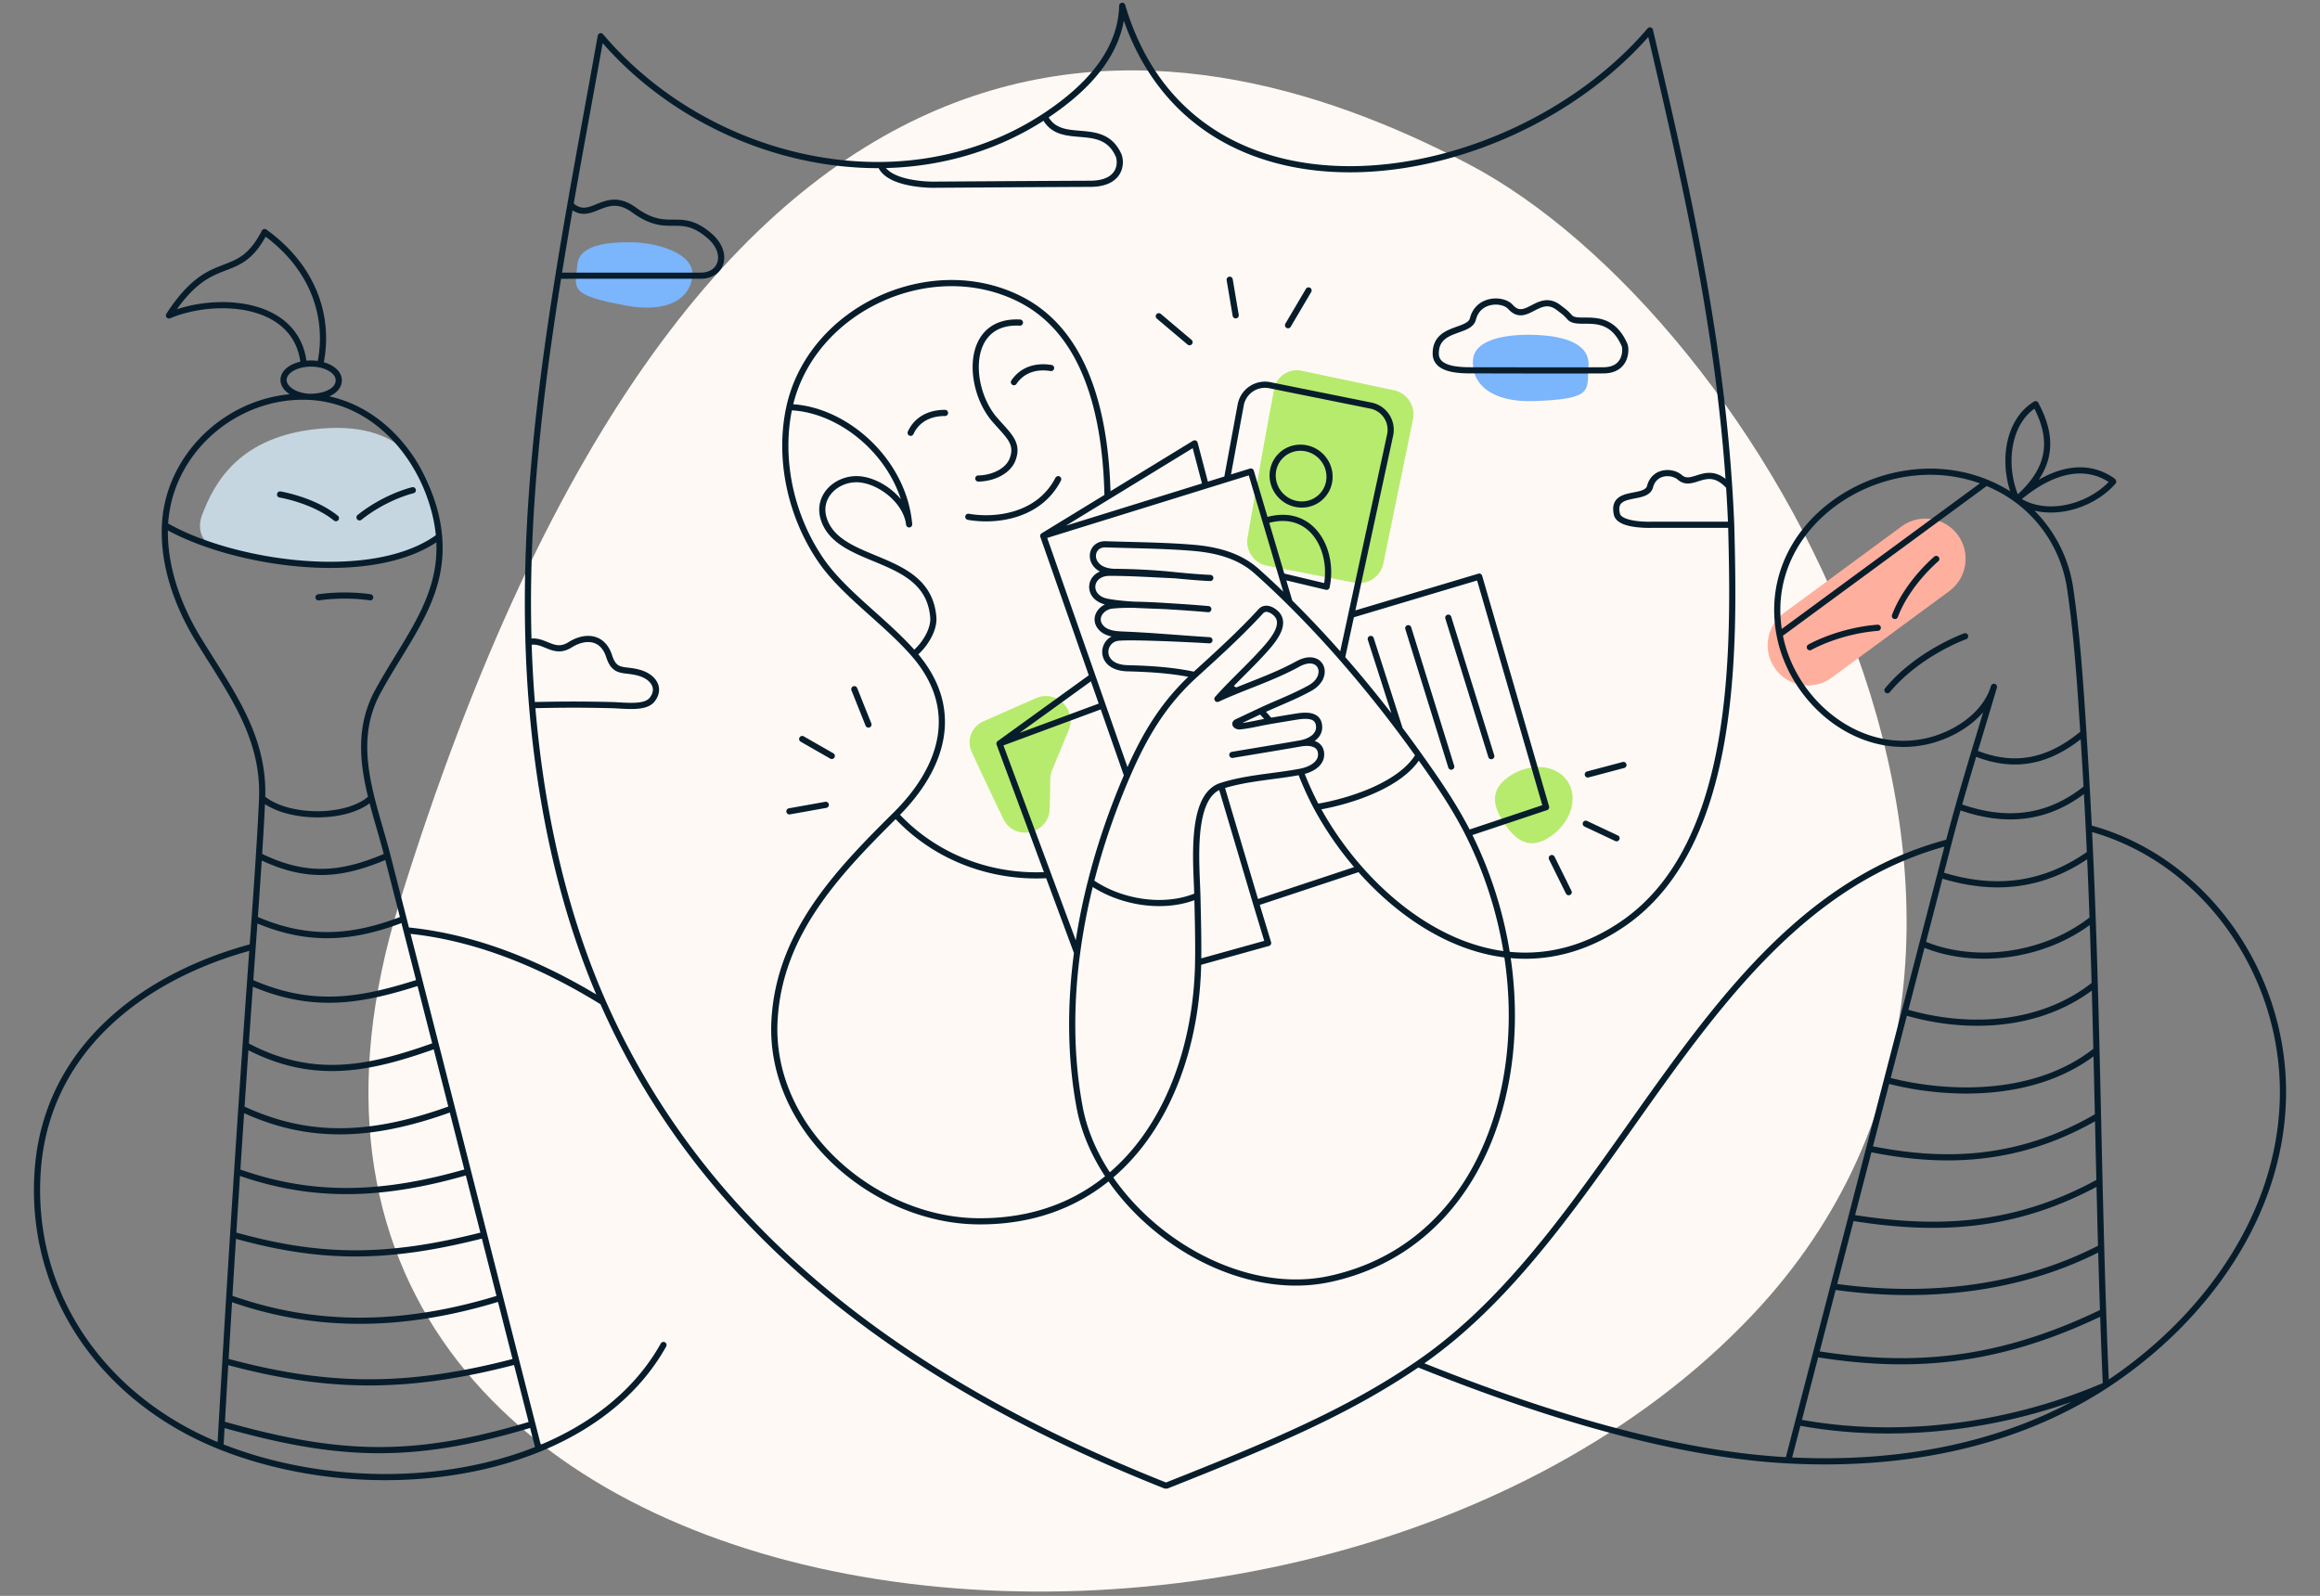 <svg width="564" height="388" fill="none" xmlns="http://www.w3.org/2000/svg"><rect width="100%" height="100%" fill="#808080" stroke="none"/><path d="M425.94 319.783c88.496-93.49 2.116-242.813-69.127-279.992C285.57 2.612 170.627-17.84 97.1 219.494 40.645 401.72 316.539 435.358 425.94 319.783z" fill="#FFF9F5"/><path d="M358.089 87.5c.441-5.846 10.605-6.36 16.032-6.038 5.562.33 12.493 1.79 12.052 7.637-.441 5.847 1.446 7.912-13.264 8.416-10.318.353-15.261-4.167-14.82-10.014zM168.326 66.984c.423-5.609-9.101-8.081-14.945-8.081-3.126 0-12.601-.138-13.024 5.471-.423 5.61-2.59 7.29 11.862 9.93 10.138 1.85 15.684-1.71 16.107-7.32z" fill="#7BB5FB"/><path d="M78.13 104.192c-19.893 1.658-26.076 13.127-29.07 21.204-1.072 2.894-.202 6.164 2.616 7.421 4.516 2.012 12.523 4.132 25.757 4.888 14.447.826 23.048-3.001 27.211-5.9 1.956-1.362 2.542-3.83 2.023-6.157-2.048-9.196-6.629-23.281-28.536-21.456z" fill="#C5D6E0"/><path d="M431.627 162.685c-3.2-4.347-2.271-10.466 2.077-13.667l28.576-21.038c4.347-3.2 10.466-2.271 13.667 2.077 3.2 4.347 2.271 10.466-2.077 13.666l-28.576 21.039c-4.347 3.2-10.466 2.271-13.667-2.077z" fill="#FFAF9D"/><path d="M309.793 94.481c.615-3.11 3.613-4.988 6.716-4.332l22.356 4.728a6 6 0 014.635 7.078l-7.2 35.027a6 6 0 01-7.018 4.682l-21.225-4.11c-3.201-.62-5.323-3.666-4.77-6.879 1.572-9.125 4.654-26.822 6.506-36.194zm57.168 94.247c-5.052 3.403-3.957 7.445-1.225 11.502 2.732 4.057 6.066 6.592 11.118 3.189 5.053-3.402 6.934-9.449 4.202-13.506-2.732-4.056-9.042-4.587-14.095-1.185zm-130.749-5.945c-1.317-2.884.021-6.159 2.923-7.438l12.694-5.592c4.95-2.18 10.031 2.787 7.963 7.785l-3.997 9.659a5.993 5.993 0 00-.454 2.158l-.163 7.222c-.142 6.285-8.584 8.127-11.302 2.459-2.883-6.012-5.732-12.019-7.664-16.253z" fill="#B7EB6E"/><path d="M283.301 361.176c-60.992-24.212-111.477-60.201-136.727-117.53m137.05 117.531c25.138-9.979 43.706-17.697 61.076-29.544m163.093-130.332c28.075 7.486 47.616 35.245 47.2 65.091-.388 29.011-19.021 54.627-43.033 70.364m-4.167-135.455c-.384-7.687-.816-15.373-1.31-23.056m1.31 23.056c2.253 45.132 2.178 90.325 4.167 135.455m0 0c-25.039 10.782-51.937 13.326-74.832 9.034m74.832-9.034c-22.834 14.917-50.283 19.714-77.237 18.297m0 0c-30.085-1.573-63.626-12.789-90.023-23.42m90.023 23.42l39.021-150.281M344.7 331.633c49.494-33.756 68.697-111.079 129.044-126.861m0 0c3.294-12.685 7.283-25.213 10.987-37.784-2.135 7.166-9.899 11.938-16.845 13.344-16.707 3.383-32.317-10.15-35.274-26.093M161.297 327.001c-6.476 11.59-17.349 19.975-30.348 25.263M61.417 230.186c-26.989 7.201-50.314 25.217-52.267 54.678-2.024 30.518 16.658 55.737 44.438 66.82m7.83-121.498c-2.947 40.49-5.51 80.967-7.83 121.498m7.83-121.498c1.084-14.902 2.018-28.619 2.304-36.12m35.096 32.125c17.06 1.632 33.297 8.495 47.756 17.455m-47.756-17.455c10.769 42.009 21.391 84.056 32.131 126.073M98.818 226.191c-1.549-6.039-3.087-12.088-4.634-18.129m52.39 35.584c-9.973-22.644-15.19-47.659-17.232-72.205m186.835 16.188c1.029 2.698 2.435 5.868 3.898 8.588m-3.898-8.588c-6.443 1.232-12.989 1.434-19.295 3.457m19.295-3.457c2.229-.426 5.209-1.778 4.976-4.5-.22-2.562-3.005-2.737-4.981-2.39m-187.69-24.618c3.868-.946 6.035 3.208 10.092.654 3.616-2.275 7.931-2.142 9.511 2.769 1.414 4.425 3.73 2.888 7.598 4.119 3.314 1.055 4.977 3.812 2.814 6.484-1.733 2.129-6.516 1.363-9.982 1.28-8.041-.195-13.308-.111-19.173.014m-.86-15.32c.154 5.11.436 10.217.86 15.32m-.86-15.32c-.896-29.724 2.528-59.52 7.278-89.094m118.19-38.734c9.322-6.128 18.562-14.923 18.869-26.884C290 59.58 367.205 47.107 401.103 7.393c8.612 36.66 16.719 72.267 19.256 110.901M253.95 28.293c-11.823 7.772-25.752 11.713-39.869 11.834m39.869-11.835c3.765 7.636 13.927.626 17.941 9.379.79 1.723.79 7.014-6.903 7.014-15.749.07-38.3.224-38.3.224s-10.753.05-12.607-4.782m0 0c-25.352.217-51.247-11.442-68.034-31.316-2.42 13.57-4.98 27.23-7.38 40.951m282.19 77.827h-19.346s-7.763.287-8.428-2.545c-1.461-6.217 7.129-3.206 8.053-6.75 1.013-3.837 5.34-3.893 7.239-2.231 3.213 2.811 6.698-3.683 11.984 2.231m.498 9.295a384.918 384.918 0 00-.498-9.295m.498 9.295c.767 29.987 1.734 77.913-26.394 97.069-23.734 16.164-48.16 4.549-63.976-13.48M138.667 49.762a1275.871 1275.871 0 00-2.907 17.266m2.907-17.266c5.039 4.768 8.222-3.988 15.449 1.28 8.519 6.21 10.938 0 18.272 6.21 4.949 4.191 3.196 9.776-2.033 9.776H135.76m370.723 111.217c-.748-11.716-1.511-23.501-3.216-35.148-1.28-8.729-5.973-16.513-13.006-21.675m16.222 56.823c-8.178 6.813-16.536 8.883-26.553 4.76M53.588 351.684c24.197 9.628 54.192 10.006 77.361.58M40.105 127.699c16.04 9.335 50.595 14.676 66.635 2.78m-66.635-2.78c-.458 9.588 2.997 19.392 8.09 27.741 7.615 12.464 16.107 23.395 15.527 38.626m-23.617-66.367c.855-17.903 17.043-32.043 34.975-31.225m31.66 34.005a37.385 37.385 0 00-1.148-6.458c-3.827-14.286-15.2-26.849-30.512-27.547m31.66 34.005c1.244 14.65-7.63 24.428-14.818 37.525-7.239 13.166-1.143 26.758 2.262 40.058M73.844 88.526c-2.824.455-4.9 1.988-4.913 3.823-.015 2.106 2.694 3.938 6.149 4.125m-1.237-7.948a10.972 10.972 0 014.007.095m-4.007-.095c-1.59-15.589-21.51-16.561-32.774-11.828 10.64-16.426 16.627-7.445 23.256-20.275C76.013 64.827 80.332 76.89 77.85 88.62m0 0c2.63.559 4.513 2.064 4.501 3.82-.022 3.252-4.831 4.164-7.271 4.033m407.78 20.841l-50.248 36.924m50.248-36.924c-24.34-9.905-55.338 9.478-50.248 36.924m50.248-36.924c2.596 1.057 5.137 2.445 7.401 4.107m0 0c-3.591-7.82-2.508-18.831 4.604-23.144m-4.604 23.144c9.216-7.957 8.694-15.464 4.591-23.144m-4.591 23.144c6.973 4.842 17.886 2.013 23.459-4.317m-23.459 4.317c8.259-7.131 16.597-9.284 23.376-4.457M63.722 194.066c6.2 5.236 20.966 5.236 26.571-.102m349.685-36.605s6.95-3.987 16.512-4.73m4.173-2.868c3.031-8.004 10.051-13.859 10.051-13.859m-11.867 31.907c7.563-9.098 18.882-13.107 18.882-13.107M68.09 120.223s8.073 1.322 13.573 5.76m18.689-6.791s-6.526 1.486-12.95 6.594m-9.97 19.438c7.003-.97 12.568 0 12.568 0m-27.048 62.838c11.264 5.547 19.826 4.928 31.232 0m-32.28 15.36c12.583 5.512 23.474 4.971 36.205 0m-37.311 15.361c15.41 6.793 27.189 4.471 41.243 0m-42.323 15.36c16.535 8.849 30.324 5.675 46.245 0m-47.291 15.361c16.172 7.631 31.573 7.151 51.205 0m-52.218 15.36c18.794 6.756 36.134 5.788 56.08 0m-57.063 15.36c21.482 6.09 37.901 5.928 61.015 0m-61.902 15.361c20.565 7.367 41.949 7.367 65.809 0m-66.8 15.36c24.008 6.532 43.482 7.178 70.711 0m-71.607 15.287c28.311 8.038 46.411 8.845 75.506 0m346.701-150.169c10.965 3.973 21.502 3.379 31.172-4.488m.809 15.951c-11.416 8.059-23.343 9.296-36.401 5.16m37.041 10.73c-11.599 9.225-28.758 11.418-41.388 6.012m41.896 9.916c-13.441 10.73-31.719 11.021-46.204 6.676m46.623 9.319c-14.532 11.653-35.935 11.223-50.921 7.293m51.292 8.698c-19.156 11.253-37.61 11.664-55.63 7.948m55.995 8.039c-21.384 11.735-40.616 11.858-60.346 8.719m60.751 7.283c-21.023 10.914-44.575 12.428-65.101 9.471m65.576 6.17c-26.995 13.106-48.324 13.626-69.831 10.215M328.495 149.487l31.103-9.293 16.263 56.055-18.969 6.337m-28.397-53.099l9.449-43.727a6.001 6.001 0 00-4.679-7.15l-24.559-4.953a6 6 0 00-7.087 4.792l-3.323 17.986m30.199 33.052l-2.265 10.48m30.662 42.619c7.179 14.22 10.923 30.344 10.625 46.031-.54 28.891-14.86 55.923-44.158 62.319-25.746 5.62-56.198-16.538-60.903-41.756-2.278-12.214-2.294-24.949-.608-37.559m95.044-29.035c-3.381-6.698-7.657-12.887-12.006-18.984m-37.258-57.003l-3.542-11.96-5.79 1.796m9.332 10.164l3.991 13.48m-3.991-13.48c11.374-3.527 16.762 7.303 14.87 16.07l-10.879-2.59m-17.396.438c-3.01-.103-8.534-.659-8.534-.659m0 0c-4.992-.532-9.737-.761-14.758-.819-6.766-.147-6.43-6.835-2.177-6.704 7.072.235 14.188.264 21.246.849 5.582.469 11.193 1.83 15.503 5.694 2.689 2.4 5.354 4.911 7.985 7.513m-27.799-6.533c-5.244-.23-10.636-.601-15.962-.601-5.175 0-5.847 6.125-.432 7.079 4.942.87 10.159.774 15.24 1.089m5.904 16.686c5.523-5.023 11.046-10.016 16.073-15.501 1.052-1.148 2.637-.447 3.639.489 2.767 2.583-.694 6.646-2.719 8.908-2.772 3.099-5.822 5.978-8.748 8.991m-8.245-2.887c-7.732 7.031-12.335 14.95-16.424 24.432m16.424-24.432c-5.32-1.168-10.895-1.497-16.337-1.639-7.16-.176-6.415-6.922-2.323-7.42 3.054-.365 17.183.305 22.239.613-6.752-.407-14.011-1.099-20.983-1.376-1.71-.073-3.843-.205-5.173-1.493-2.347-2.289-.249-5.25 2.399-5.56 4.145-.485 11.19-.001 14.274.189m0 0c3.068.191 6.137.396 9.206.674m14.977 27.199a27.253 27.253 0 00-2.236-2.467m2.236 2.467c1.866-.309 3.723-.634 5.582-.93 2.181-.36 6.137-1.134 6.377 2.167.185 2.545-2.377 3.806-4.505 4.204m-7.454-5.441c-2.389.395-4.831 1.044-7.233 1.295-.899.094-1.624-.636-.803-1.024a1813.72 1813.72 0 015.8-2.738m0 0c3.973-1.863 8.204-3.426 12.036-5.57 5.057-2.828 2.708-8.958-3.005-5.831-4.907 2.69-9.971 4.472-15.051 6.545m0 0a17.315 17.315 0 00-1.778-.977m1.778.977c-1.5.612-3.001 1.25-4.5 1.944a98.952 98.952 0 012.722-2.921m.902 16.533c5.528-.933 11.063-1.823 16.586-2.792m-25.09 37.025c-.176-7.5-1.925-24.199 5.8-26.678m-5.8 26.678c-8.045 3.465-18.838 1.65-25.899-3.332m25.899 3.332c.127 5.462.277 10.875.189 16.23M269.25 120.742c-.363-17.488-4.171-39.22-21.055-47.902-21.903-11.26-51.083 2.347-56.289 26.154m77.344 21.748l-15.634 9.557m15.634-9.557l21.171-12.942 2.687 10.245m3.774 73.041l8.446 28.434m0 0l25.159-8.342m-25.159 8.342l2.952 9.747-17.009 4.727m39.216-22.816c-4.105-4.68-7.63-9.791-10.412-14.961m-46.06-7.674c-3.558 8.248-6.572 16.959-8.832 25.889m8.832-25.889l-5.965-17.031m-14.434-41.213l39.492-12.254m-39.492 12.254l11.964 34.16m60.65-4.492a300.916 300.916 0 0114.065 17.363m-14.065-17.363a257.947 257.947 0 00-12.742-13.576m-70.51 34.4l25.072-9.279m-25.072 9.279l22.602-16.332m-22.602 16.332l11.862 31.951m36.431 21.252c-.522 31.805-17.618 63.429-53.787 62.935-25.177-.366-50.427-22.261-49.214-48.518 1.02-21.381 15.265-36.23 29.488-50.327m47.425 16.348a152.696 152.696 0 00-3.335 17.189m58.227-35.404c8.519-1.42 20.734-5.532 24.811-12.615m0 0a316.002 316.002 0 00-4.591-6.272m52.692 26.469l-7.481-3.527m9.161-14.283l-8.665 2.297m-8.753 20.332l4.106 8.297M298.941 68.013l1.459 8.647m-18.689.23l7.473 6.31m23.942-4.131l4.986-8.452M195.021 179.678l7.189 4.112m-10.301 13.47l8.84-1.581m10.375-19.525l-3.434-8.591m144.398-17.387l10.447 33.662m-20.179-31.104l10.448 33.662m-19.566-31.057l7.057 21.991m-118.106-18.324c2.543-2.034 4.95-5.874 4.701-8.918-1.259-15.694-22.791-12.458-26.579-23.784-1.958-5.854 3.565-10.479 9.103-9.718 5.129.703 10.973 5.475 11.602 10.905-1.374-15.631-15.769-28.13-29.11-28.496m30.283 60.011c-6.904-7.929-16.997-14.661-22.53-22.671-7.477-10.835-10.48-24.869-7.753-37.34m30.283 60.011c11.634 13.359 7.078 27.671-4.431 39.078m0 0c9.776 10.611 23.653 15.478 37.082 14.658m0 0l7.008 18.879m-24.011-115.284c3.127-.014 7.175-1.536 8.344-4.683 1.447-3.908-.917-5.691-4.325-9.587-6.682-7.637-7.39-24.33 6.093-23.636m-26.565 26.795c1.564-3.366 4.749-4.844 8.358-4.83m16.75-7.481c2.09-3.073 5.465-4.025 9.03-3.44M235.4 125.647c6.456 1.148 17.138 0 21.845-9.142m56.243 29.887l-1.869-6.312m-13.323-23.644l-5.188 1.61m-25.058 53.467l-2.47-7.053M389.8 90.038c5.667-.017 5.567-5.163 5.131-6.175-3.923-8.935-11.193-4.345-13.326-6.713-1.089-1.225-1.432-1.389-2.693-2.369-4.888-3.74-7.908 4.067-11.707-.163-1.853-2.058-7.862-2.107-9.138 2.94-.847 3.383-9.035 1.825-9.035 8.382 0 4.21 6.272 4.098 9.408 4.098 11.76 0 18.532.065 31.36 0zm-68.72 20.839c2.762 2.697 2.862 7.069.223 9.764-2.638 2.695-7.015 2.694-9.777-.004-2.761-2.697-2.861-7.069-.223-9.764 2.638-2.695 7.015-2.694 9.777.004z" stroke="#071D2B" stroke-width="1.5" stroke-miterlimit="10" stroke-linecap="round" stroke-linejoin="round"/></svg>